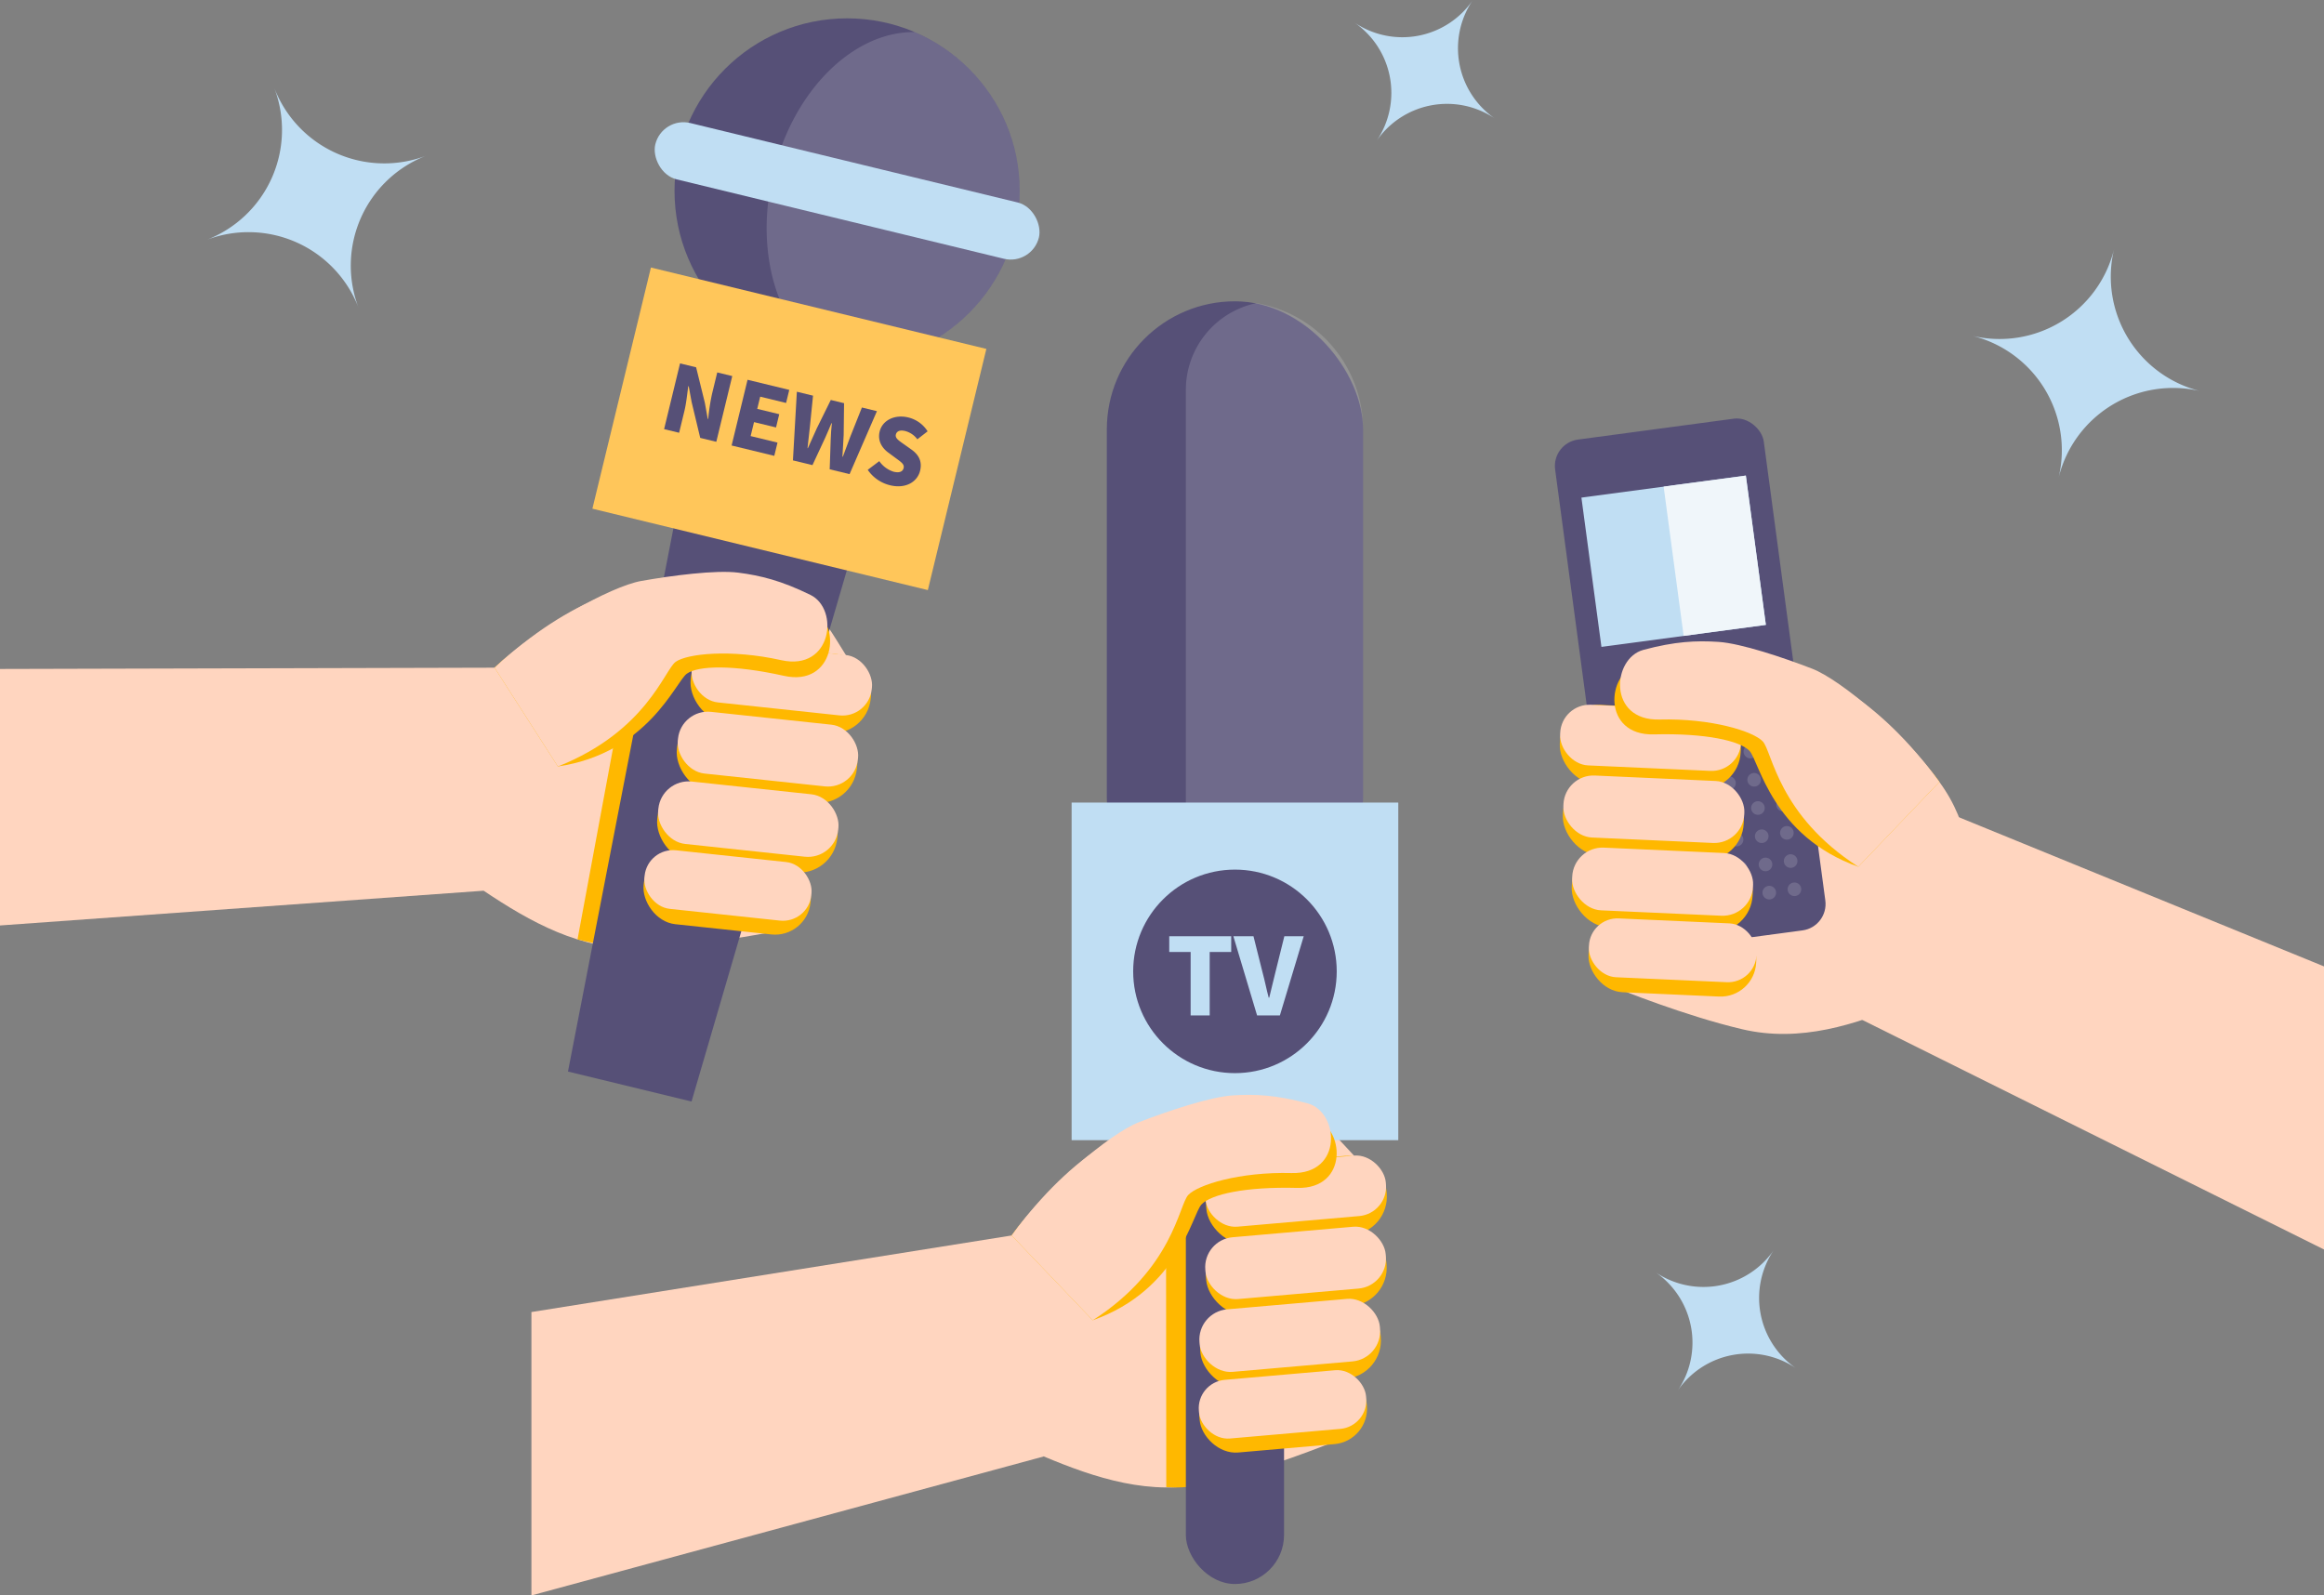   <svg xmlns="http://www.w3.org/2000/svg" viewBox="0 0 871.24 598.18" width="100%" style="vertical-align: middle; max-width: 100%; width: 100%;">
   <rect x="0" y="0" width="871.24" height="598.18" fill="#808080" stroke="none"/>
   <g>
    <g>
     <path d="M317.1,245.587c-8.861-14.017-18.86-34.379-48.808-31.5s-53.932,9.689-82.879,36.256-21.556,71.9-4.093,83.617,36.494,22.407,58.8,21.572,48.185-5.9,48.185-5.9Z" fill="rgb(255, 213, 191)">
     </path>
     <polygon points="185.415 250.34 0 250.818 0 346.988 181.322 333.957 185.415 250.34" fill="rgb(255, 213, 191)">
     </polygon>
     <path d="M247.339,262.444l-17.162,16.1-13.671,73.673c6.276,1.61,16.769,3.567,23.612,3.311,1.9-.071,3.828-.175,5.762-.3l4.538-1.2Z" fill="rgb(255,184,0)">
     </path>
     <polygon points="259.247 412.999 212.927 401.76 270.57 104.716 344.156 122.572 259.247 412.999" fill="rgb(86, 80, 119)">
     </polygon>
     <circle cx="317.57" cy="71.578" r="64.701" fill="rgb(86, 80, 119)">
     </circle>
     <g style="opacity:0.15">
      <path d="M380.447,86.835a64.708,64.708,0,0,0-37.581-74.8c-22.675-.321-45.359,21.6-52.939,52.839s2.534,61.119,22.834,71.226A64.709,64.709,0,0,0,380.447,86.835Z" fill="rgb(255, 255, 255)">
      </path>
     </g>
     <rect x="243.58" y="60.715" width="147.981" height="21.726" rx="10.863" transform="translate(25.835 -72.868) rotate(13.639)" fill="rgb(192, 222, 243)">
     </rect>
     <rect x="231.225" y="114.251" width="129.403" height="93.046" transform="translate(46.258 -65.249) rotate(13.639)" fill="rgb(255, 198, 90)">
     </rect>
     <path d="M254.939,136.248l6.028,1.463,3.268,13.28,1.091,6.054.166.04a80.3,80.3,0,0,1,1.415-9.3l1.978-8.149L274.516,141l-5.981,24.646-6.028-1.463L259.3,150.81l-1.107-5.986-.166-.04c-.4,2.814-.725,6.314-1.449,9.294l-1.985,8.183-5.632-1.367Z" fill="rgb(86, 80, 119)">
     </path>
     <path d="M280.248,142.39l15.636,3.793-1.189,4.9-9.707-2.356-1.109,4.572,8.248,2-1.2,4.968-8.249-2-1.27,5.235,10.071,2.443-1.206,4.969-16-3.882Z" fill="rgb(86, 80, 119)">
     </path>
     <path d="M298.733,146.875l6.062,1.471-1.168,11.608-.9,8.059.132.032c1.1-2.5,2.239-5.033,3.354-7.464l5.242-10.619,4.97,1.205-.142,11.857c-.113,2.639-.326,5.393-.472,8.163l.166.041c.941-2.578,1.908-5.114,2.824-7.592l4.315-10.845,5.632,1.366-10.254,23.61-7.453-1.808.385-11.273c.061-1.984.211-4.052.43-5.963l-.166-.041c-.748,1.783-1.529,3.7-2.352,5.5l-4.757,10.21-7.321-1.777Z" fill="rgb(86, 80, 119)">
     </path>
     <path d="M325.3,176.158l4.335-3.263a10.254,10.254,0,0,0,5.385,3.972c2.186.531,3.414-.048,3.735-1.373.346-1.425-.9-2.218-2.8-3.626l-2.825-2.089c-2.335-1.654-4.231-4.394-3.362-7.972,1-4.14,5.518-6.553,10.753-5.284a11.807,11.807,0,0,1,7.228,5.193L343.9,164.71a8.252,8.252,0,0,0-4.611-3.117c-1.821-.443-3.125.013-3.446,1.339-.33,1.357,1.1,2.264,3.076,3.657l2.783,1.972c2.75,1.965,4.075,4.461,3.23,7.941-1,4.107-5.318,6.882-11.28,5.434A14.188,14.188,0,0,1,325.3,176.158Z" fill="rgb(86, 80, 119)">
     </path>
     <rect x="258.786" y="243.071" width="67.878" height="29.76" rx="14.397" transform="translate(29.011 -29.593) rotate(6.089)" fill="rgb(255,184,0)">
     </rect>
     <rect x="259.157" y="243.091" width="67.878" height="22.759" rx="11.011" transform="translate(28.644 -29.652) rotate(6.089)" fill="rgb(255, 213, 191)">
     </rect>
     <rect x="253.608" y="269.219" width="67.878" height="29.76" rx="14.397" transform="translate(31.755 -28.896) rotate(6.089)" fill="rgb(255,184,0)">
     </rect>
     <rect x="253.953" y="269.238" width="67.878" height="23.263" rx="11.254" transform="translate(31.414 -28.951) rotate(6.089)" fill="rgb(255, 213, 191)">
     </rect>
     <rect x="246.26" y="295.333" width="67.878" height="29.76" rx="14.397" transform="translate(34.483 -27.969) rotate(6.089)" fill="rgb(255,184,0)">
     </rect>
     <rect x="246.59" y="295.35" width="67.878" height="23.532" rx="11.384" transform="translate(34.157 -28.022) rotate(6.089)" fill="rgb(255, 213, 191)">
     </rect>
     <rect x="241.159" y="320.927" width="62.91" height="27.582" rx="13.344" transform="translate(37.04 -27.027) rotate(6.089)" fill="rgb(255,184,0)">
     </rect>
     <rect x="241.451" y="320.942" width="62.91" height="22.081" rx="10.682" transform="translate(36.751 -27.073) rotate(6.089)" fill="rgb(255, 213, 191)">
     </rect>
     <path d="M185.415,250.34c15.969-15.215,44.55-24.6,55.933-26.635s28.01-4.207,36.4-3.132,16.149,2.986,27.087,8.349,8.072,28.712-10.956,24.468-32.187-3.835-36.392-.8S243,282.346,209.138,287.379" fill="rgb(255,184,0)">
     </path>
     <path d="M185.415,250.34c15.969-15.215,43.54-30.474,54.923-32.506s28.01-4.207,36.4-3.132,16.15,2.986,27.088,8.349,8.071,28.713-10.957,24.468-35.372-2.408-39.576.627-10.938,26.049-44.155,39.233" fill="rgb(255, 213, 191)">
     </path>
     <path d="M598.725,263.228c11.387-12.055,25.11-30.118,53.949-21.546s51.067,19.863,74.376,51.494,7.35,74.7-12.038,82.847-40.117,14.983-61.844,9.882-46.155-15.043-46.155-15.043Z" fill="rgb(255, 213, 191)">
     </path>
     <polygon points="721.014 300.959 871.24 362.336 871.24 468.475 693.033 379.862 721.014 300.959" fill="rgb(255, 213, 191)">
     </polygon>
     <rect x="594.186" y="160.027" width="78.921" height="193.58" rx="9.977" transform="translate(1295.798 427.163) rotate(172.364)" fill="rgb(86, 80, 119)">
     </rect>
     <rect x="596.332" y="182.189" width="62.19" height="56.47" transform="translate(1277.25 335.615) rotate(172.364)" fill="rgb(192, 222, 243)">
     </rect>
     <rect x="627.289" y="180.123" width="31.095" height="56.47" transform="translate(1307.659 329.455) rotate(172.364)" fill="rgb(240, 246, 250)">
     </rect>
     <g style="opacity:0.15">
      <circle cx="665.623" cy="280.524" r="2.553" fill="rgb(255, 255, 255)">
      </circle>
      <circle cx="656.193" cy="281.788" r="2.553" fill="rgb(255, 255, 255)">
      </circle>
      <circle cx="646.763" cy="283.052" r="2.553" fill="rgb(255, 255, 255)">
      </circle>
      <circle cx="637.333" cy="284.316" r="2.553" fill="rgb(255, 255, 255)">
      </circle>
      <circle cx="627.903" cy="285.58" r="2.553" fill="rgb(255, 255, 255)">
      </circle>
      <circle cx="618.473" cy="286.844" r="2.553" fill="rgb(255, 255, 255)">
      </circle>
      <circle cx="609.044" cy="288.109" r="2.553" fill="rgb(255, 255, 255)">
      </circle>
      <circle cx="667.041" cy="291.104" r="2.553" fill="rgb(255, 255, 255)">
      </circle>
      <circle cx="657.611" cy="292.368" r="2.553" fill="rgb(255, 255, 255)">
      </circle>
      <circle cx="648.181" cy="293.632" r="2.553" fill="rgb(255, 255, 255)">
      </circle>
      <circle cx="638.751" cy="294.896" r="2.553" fill="rgb(255, 255, 255)">
      </circle>
      <circle cx="629.322" cy="296.16" r="2.553" fill="rgb(255, 255, 255)">
      </circle>
      <circle cx="619.892" cy="297.424" r="2.553" fill="rgb(255, 255, 255)">
      </circle>
      <circle cx="610.462" cy="298.688" r="2.553" fill="rgb(255, 255, 255)">
      </circle>
      <circle cx="668.459" cy="301.683" r="2.553" fill="rgb(255, 255, 255)">
      </circle>
      <circle cx="659.029" cy="302.948" r="2.553" fill="rgb(255, 255, 255)">
      </circle>
      <circle cx="649.6" cy="304.212" r="2.553" fill="rgb(255, 255, 255)">
      </circle>
      <circle cx="640.17" cy="305.476" r="2.553" fill="rgb(255, 255, 255)">
      </circle>
      <circle cx="630.74" cy="306.74" r="2.553" fill="rgb(255, 255, 255)">
      </circle>
      <circle cx="621.31" cy="308.004" r="2.553" fill="rgb(255, 255, 255)">
      </circle>
      <circle cx="611.88" cy="309.268" r="2.553" fill="rgb(255, 255, 255)">
      </circle>
      <circle cx="669.878" cy="312.263" r="2.553" fill="rgb(255, 255, 255)">
      </circle>
      <circle cx="660.448" cy="313.527" r="2.553" fill="rgb(255, 255, 255)">
      </circle>
      <circle cx="651.018" cy="314.791" r="2.553" fill="rgb(255, 255, 255)">
      </circle>
      <circle cx="641.588" cy="316.056" r="2.553" fill="rgb(255, 255, 255)">
      </circle>
      <circle cx="632.158" cy="317.32" r="2.553" fill="rgb(255, 255, 255)">
      </circle>
      <circle cx="622.728" cy="318.584" r="2.553" fill="rgb(255, 255, 255)">
      </circle>
      <circle cx="613.299" cy="319.848" r="2.553" fill="rgb(255, 255, 255)">
      </circle>
      <circle cx="671.296" cy="322.843" r="2.553" fill="rgb(255, 255, 255)">
      </circle>
      <circle cx="661.866" cy="324.107" r="2.553" fill="rgb(255, 255, 255)">
      </circle>
      <circle cx="652.436" cy="325.371" r="2.553" fill="rgb(255, 255, 255)">
      </circle>
      <circle cx="643.006" cy="326.635" r="2.553" fill="rgb(255, 255, 255)">
      </circle>
      <circle cx="633.577" cy="327.9" r="2.553" fill="rgb(255, 255, 255)">
      </circle>
      <circle cx="624.147" cy="329.164" r="2.553" fill="rgb(255, 255, 255)">
      </circle>
      <circle cx="614.717" cy="330.428" r="2.553" fill="rgb(255, 255, 255)">
      </circle>
      <circle cx="672.714" cy="333.423" r="2.553" fill="rgb(255, 255, 255)">
      </circle>
      <circle cx="663.284" cy="334.687" r="2.553" fill="rgb(255, 255, 255)">
      </circle>
      <circle cx="653.855" cy="335.951" r="2.553" fill="rgb(255, 255, 255)">
      </circle>
      <circle cx="644.425" cy="337.215" r="2.553" fill="rgb(255, 255, 255)">
      </circle>
      <circle cx="634.995" cy="338.479" r="2.553" fill="rgb(255, 255, 255)">
      </circle>
      <circle cx="625.565" cy="339.744" r="2.553" fill="rgb(255, 255, 255)">
      </circle>
      <circle cx="616.135" cy="341.008" r="2.553" fill="rgb(255, 255, 255)">
      </circle>
     </g>
     <circle cx="652.927" cy="257.425" r="10.61" fill="rgb(255, 255, 255)">
     </circle>
     <circle cx="617.737" cy="262.142" r="10.61" fill="rgb(255, 255, 255)">
     </circle>
     <rect x="648.572" y="253.195" width="8.748" height="8.748" transform="translate(1334.326 426.097) rotate(172.364)" fill="rgb(86, 80, 119)">
     </rect>
     <polyline points="619.318 256.75 612.49 262.993 620.721 267.216" fill="rgb(86, 80, 119)">
     </polyline>
     <rect x="584.698" y="265.252" width="67.878" height="29.76" rx="14.397" transform="matrix(-0.999, -0.045, 0.045, -0.999, 1224.091, 587.721)" fill="rgb(255,184,0)">
     </rect>
     <rect x="584.855" y="265.255" width="67.878" height="22.759" rx="11.011" transform="translate(1224.562 580.738) rotate(-177.43)" fill="rgb(255, 213, 191)">
     </rect>
     <rect x="585.88" y="291.882" width="67.878" height="29.76" rx="14.397" transform="translate(1225.26 641.007) rotate(-177.43)" fill="rgb(255,184,0)">
     </rect>
     <rect x="586.026" y="291.885" width="67.878" height="23.263" rx="11.254" transform="matrix(-0.999, -0.045, 0.045, -0.999, 1225.697, 634.526)" fill="rgb(255, 213, 191)">
     </rect>
     <rect x="589.214" y="318.804" width="67.878" height="29.76" rx="14.397" transform="translate(1230.717 694.974) rotate(-177.43)" fill="rgb(255,184,0)">
     </rect>
     <rect x="589.354" y="318.807" width="67.878" height="23.532" rx="11.384" transform="translate(1231.135 688.762) rotate(-177.43)" fill="rgb(255, 213, 191)">
     </rect>
     <rect x="595.507" y="345.26" width="62.91" height="27.582" rx="13.344" transform="translate(1237.193 745.854) rotate(-177.43)" fill="rgb(255,184,0)">
     </rect>
     <rect x="595.63" y="345.263" width="62.91" height="22.081" rx="10.682" transform="translate(1237.563 740.367) rotate(-177.43)" fill="rgb(255, 213, 191)">
     </rect>
     <path d="M727.05,293.176c-12.751-18-39-32.7-49.779-36.878s-26.681-9.507-35.122-10.063-16.422-.17-28.186,2.993-13.434,26.629,6.055,26.116,32.324,2.417,35.868,6.2,8.51,31.985,40.77,43.424" fill="rgb(255,184,0)">
     </path>
     <path d="M727.05,293.176c-12.751-18-36.88-38.266-47.661-42.446s-26.681-9.506-35.122-10.063-16.422-.17-28.186,2.993-13.434,26.629,6.055,26.117,35.176,4.428,38.719,8.214,5.734,27.664,35.8,46.98" fill="rgb(255, 213, 191)">
     </path>
     <path d="M507.592,433.269c-11.388-12.054-25.11-30.118-53.949-21.545s-51.068,19.863-74.376,51.494-7.351,74.7,12.038,82.846,40.116,14.984,61.843,9.883S499.3,540.9,499.3,540.9Z" fill="rgb(255, 213, 191)">
     </path>
     <polygon points="379.267 463.218 199.226 491.93 199.226 598.18 391.305 546.064 379.267 463.218" fill="rgb(255, 213, 191)">
     </polygon>
     <path d="M462.968,435.82l-25.835,19.718.089,102.031c6.469.376,9.26-.057,15.926-1.623,1.852-.434,3.723-.906,5.6-1.4l4.222-2.051Z" fill="rgb(255,184,0)">
     </path>
     <rect x="414.937" y="112.969" width="96.062" height="234.319" rx="48.031" fill="rgb(86, 80, 119)">
     </rect>
     <g style="opacity:0.15">
      <path d="M471.032,113.657a33.228,33.228,0,0,0-26.469,32.53V314.07a33.228,33.228,0,0,0,26.469,32.53A48.035,48.035,0,0,0,511,299.257V161A48.035,48.035,0,0,0,471.032,113.657Z" fill="rgb(255, 255, 255)">
      </path>
     </g>
     <rect x="444.563" y="359.58" width="36.809" height="234.319" rx="18.404" fill="rgb(86, 80, 119)">
     </rect>
     <rect x="401.739" y="300.912" width="122.458" height="126.577" fill="rgb(192, 222, 243)">
     </rect>
     <circle cx="462.968" cy="364.2" r="38.155" fill="rgb(86, 80, 119)">
     </circle>
     <path d="M446.359,356.932h-8.023v-5.908h23.231v5.908H453.5v23.791h-7.145Z" fill="rgb(192, 222, 243)">
     </path>
     <path d="M462.369,351.024h7.545l3.393,13.532c.878,3.193,1.437,6.267,2.314,9.5h.2c.839-3.234,1.478-6.308,2.316-9.5l3.352-13.532h7.265l-8.941,29.7h-8.542Z" fill="rgb(192, 222, 243)">
     </path>
     <rect x="452.103" y="435.203" width="67.878" height="29.76" rx="14.397" transform="matrix(0.996, -0.087, 0.087, 0.996, -37.242, 43.9)" fill="rgb(255,184,0)">
     </rect>
     <rect x="451.799" y="435.217" width="67.878" height="22.759" rx="11.011" transform="translate(-36.941 43.86) rotate(-4.981)" fill="rgb(255, 213, 191)">
     </rect>
     <rect x="452.042" y="461.859" width="67.878" height="29.76" rx="14.397" transform="matrix(0.996, -0.087, 0.087, 0.996, -39.557, 43.995)" fill="rgb(255,184,0)">
     </rect>
     <rect x="451.76" y="461.872" width="67.878" height="23.263" rx="11.254" transform="translate(-39.277 43.958) rotate(-4.981)" fill="rgb(255, 213, 191)">
     </rect>
     <rect x="449.844" y="488.898" width="67.878" height="29.76" rx="14.397" transform="translate(-41.913 43.906) rotate(-4.981)" fill="rgb(255,184,0)">
     </rect>
     <rect x="449.573" y="488.91" width="67.878" height="23.532" rx="11.384" transform="translate(-41.645 43.871) rotate(-4.981)" fill="rgb(255, 213, 191)">
     </rect>
     <rect x="449.589" y="515.492" width="62.91" height="27.582" rx="13.344" transform="translate(-44.138 43.765) rotate(-4.981)" fill="rgb(255,184,0)">
     </rect>
     <rect x="449.35" y="515.503" width="62.91" height="22.081" rx="10.682" transform="translate(-43.901 43.734) rotate(-4.981)" fill="rgb(255, 213, 191)">
     </rect>
     <path d="M379.267,463.218c12.75-18,39-32.7,49.779-36.879s26.68-9.506,35.121-10.063,16.422-.17,28.186,2.994,13.435,26.628-6.055,26.116-32.324,2.416-35.867,6.2-8.51,31.985-40.771,43.425" fill="rgb(255,184,0)">
     </path>
     <path d="M379.267,463.218c12.75-18,36.879-38.267,47.66-42.447s26.681-9.506,35.122-10.063,16.422-.169,28.186,2.994,13.434,26.628-6.055,26.116-35.176,4.428-38.719,8.214-5.734,27.665-35.8,46.981" fill="rgb(255, 213, 191)">
     </path>
     <path d="M134.434,115.419h0A44.194,44.194,0,0,1,159.88,58.333h0a44.2,44.2,0,0,1-57.087-25.445h0A44.193,44.193,0,0,1,77.348,89.974h0A44.194,44.194,0,0,1,134.434,115.419Z" fill="rgb(192, 222, 243)">
     </path>
     <path d="M771.715,179.228h0a44.2,44.2,0,0,1,53.37-32.526h0a44.194,44.194,0,0,1-32.527-53.37h0a44.2,44.2,0,0,1-53.37,32.527h0A44.194,44.194,0,0,1,771.715,179.228Z" fill="rgb(192, 222, 243)">
     </path>
     <path d="M516.012,52.9h0a32.039,32.039,0,0,1,44.529-8.371h0A32.038,32.038,0,0,1,552.171,0h0a32.038,32.038,0,0,1-44.529,8.371h0A32.038,32.038,0,0,1,516.012,52.9Z" fill="rgb(192, 222, 243)">
     </path>
     <path d="M628.9,521.463h0a32.039,32.039,0,0,1,44.53-8.371h0a32.038,32.038,0,0,1-8.371-44.529h0a32.038,32.038,0,0,1-44.529,8.371h0A32.04,32.04,0,0,1,628.9,521.463Z" fill="rgb(192, 222, 243)">
     </path>
    </g>
   </g>
  </svg>
